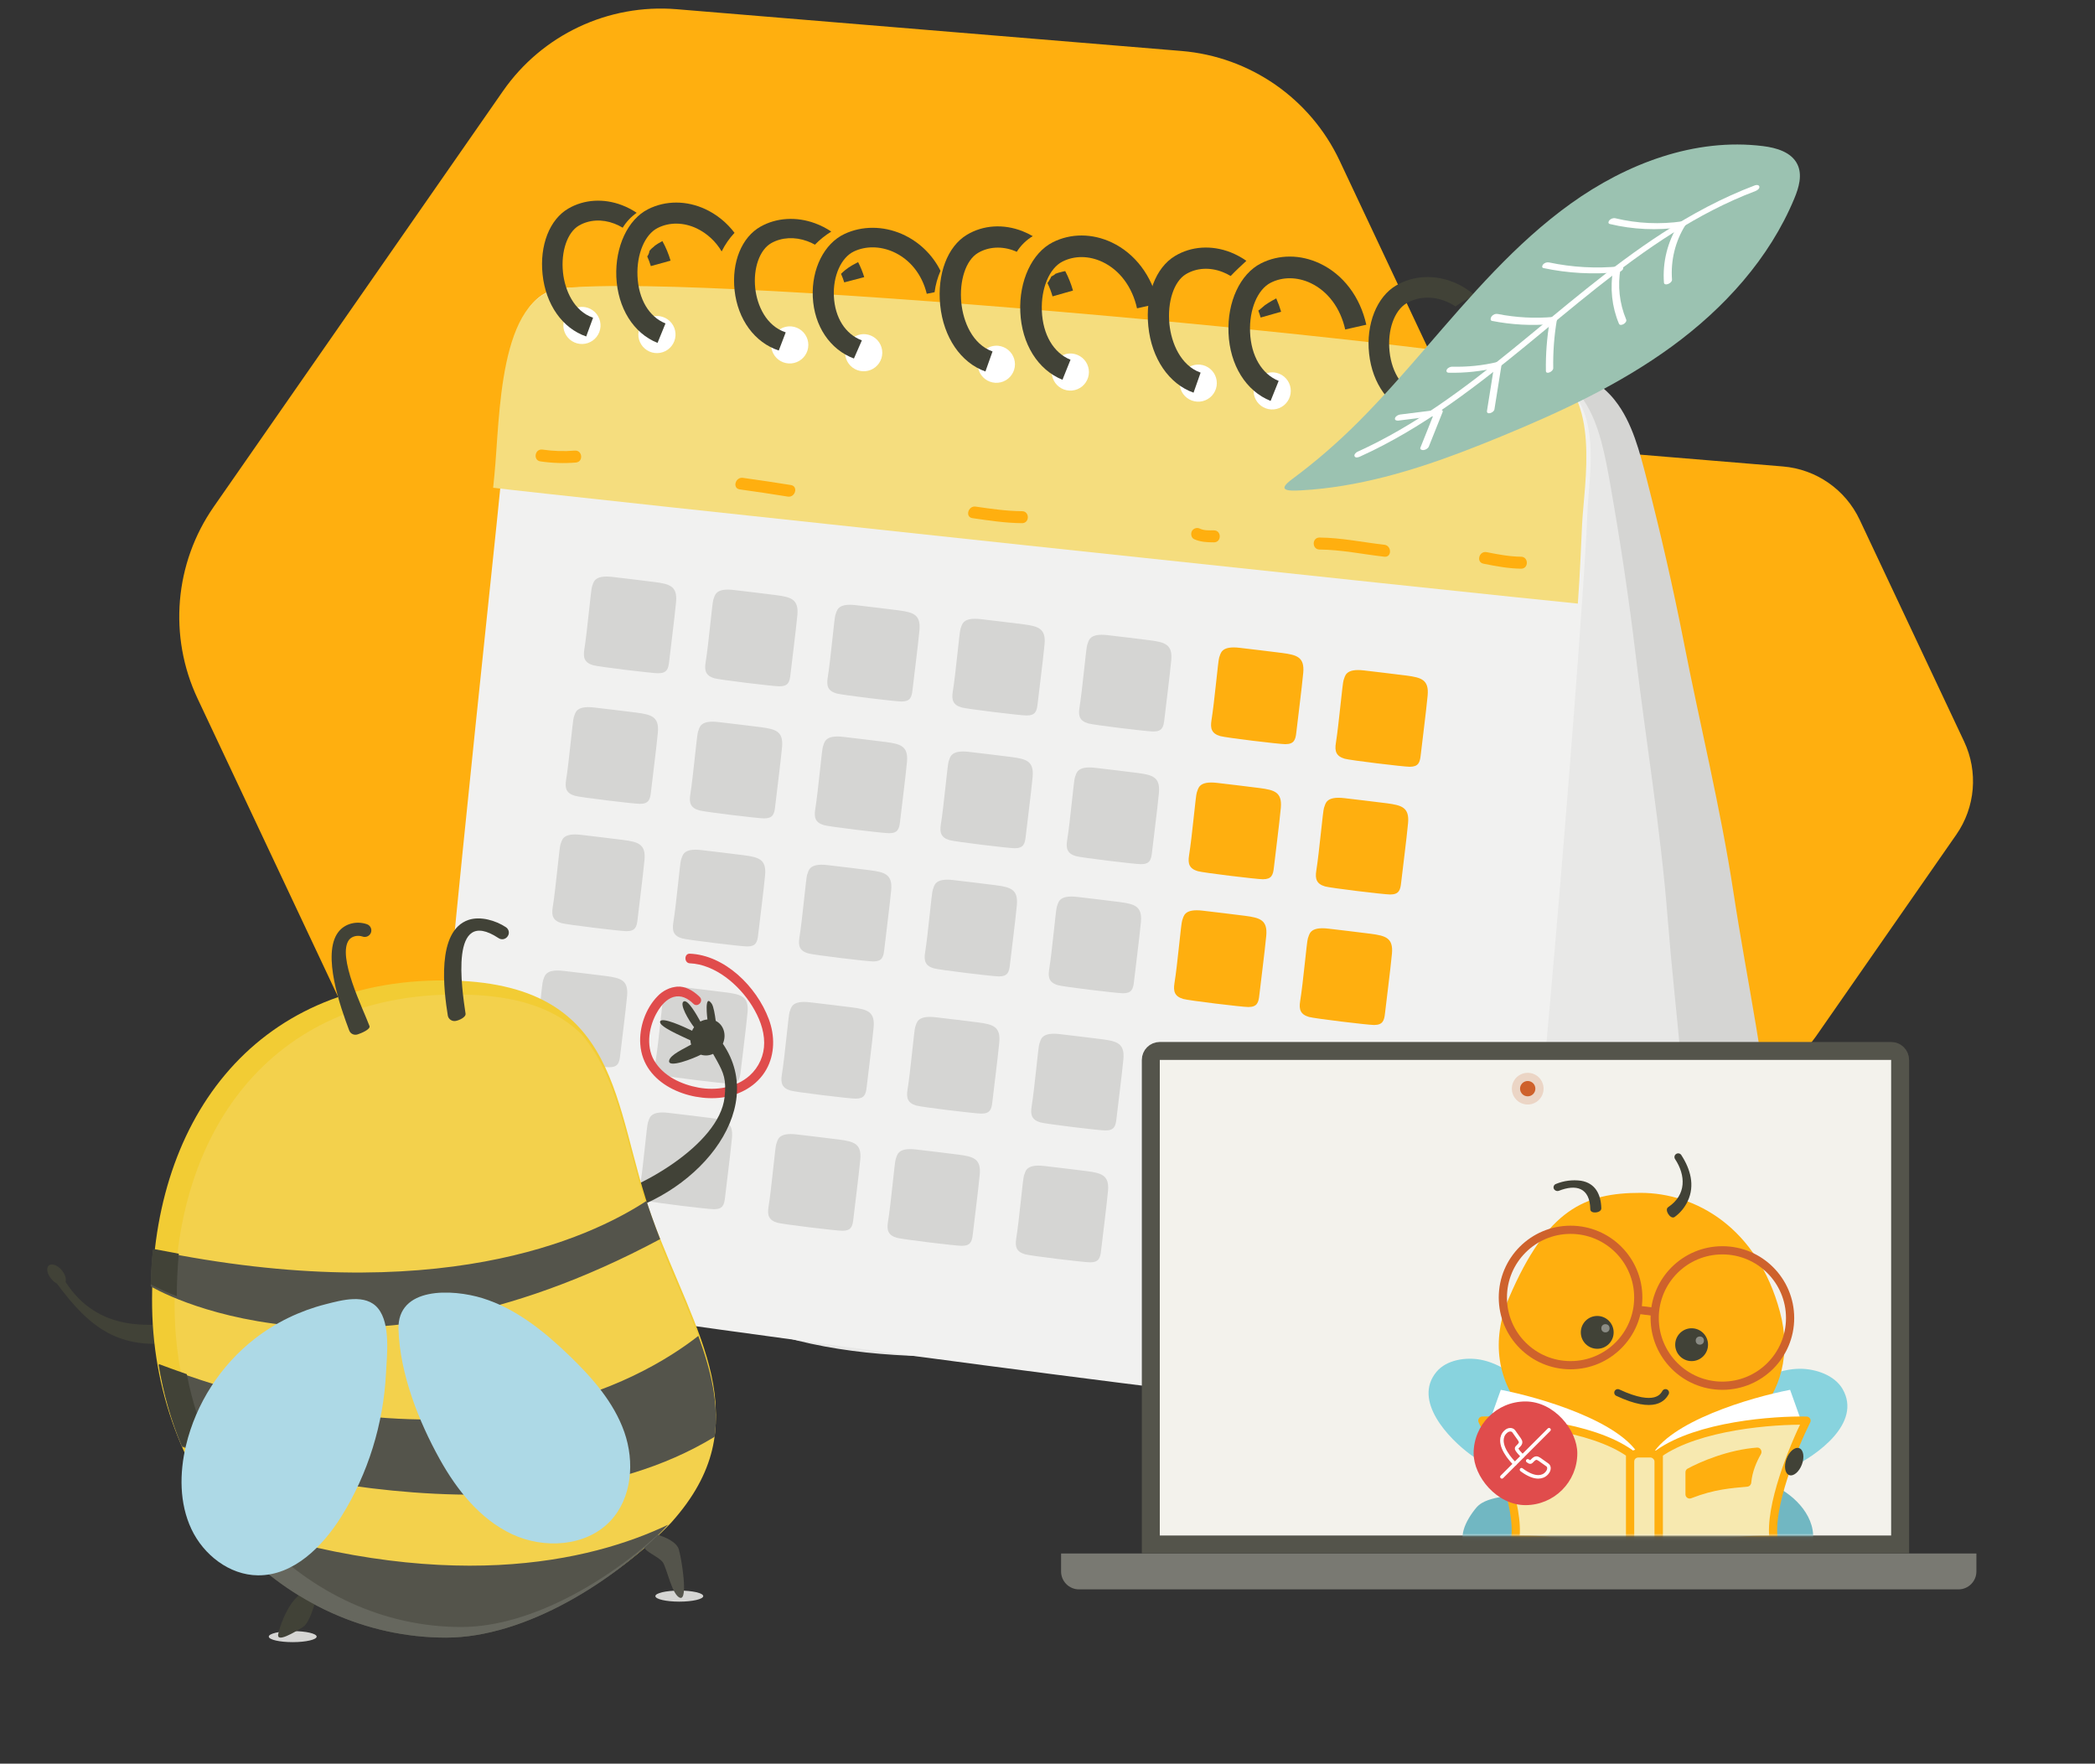 <svg width="569" height="479" viewBox="0 0 569 479" fill="none" xmlns="http://www.w3.org/2000/svg">
<rect x="0" y="0" width="569" height="479" fill="#333333" stroke="none"/>
<g clip-path="url(#clip0_9622_15601)">
<ellipse cx="184.5" cy="433.5" rx="6.5" ry="1.5" fill="#D5D5D3"/>
<ellipse cx="79.5" cy="444.5" rx="6.5" ry="1.5" fill="#D5D5D3"/>
<path fill-rule="evenodd" clip-rule="evenodd" d="M58.047 137.644L136.606 24.732C147.247 9.437 165.229 0.967 183.799 2.503L320.883 13.843C339.501 15.383 355.879 26.747 363.84 43.648L422.287 167.734C430.248 184.635 428.579 204.5 417.909 219.835L339.35 332.747C328.709 348.042 310.727 356.512 292.157 354.976L155.073 343.636C136.455 342.096 120.076 330.732 112.116 313.832L53.668 189.745C45.708 172.844 47.377 152.979 58.047 137.644Z" fill="#FFAF0F"/>
<path fill-rule="evenodd" clip-rule="evenodd" d="M356.627 186.789L394.765 131.974C399.931 124.549 408.661 120.437 417.675 121.183L484.225 126.688C493.264 127.435 501.215 132.952 505.08 141.157L533.454 201.397C537.318 209.602 536.508 219.245 531.328 226.69L493.191 281.505C488.024 288.93 479.295 293.042 470.28 292.296L403.73 286.792C394.692 286.044 386.74 280.527 382.876 272.322L354.501 212.082C350.637 203.878 351.447 194.234 356.627 186.789Z" fill="#FFAF0F"/>
<path d="M438.63 108.761C436.853 106.478 434.638 104.573 432.115 103.157C421.211 97.123 407.87 99.709 396.22 101.433C374.263 104.636 351.106 104.019 328.941 105.519C289.172 108.248 249.317 111.123 209.712 115.726C204.008 116.385 196.85 116.291 191.452 118.497C177.589 124.161 181.278 142.859 181.451 151.841C181.921 176.358 187.712 301.754 192.445 339.464C194.602 356.589 199.435 362.597 225.073 363.196C241.512 363.584 420.767 365.597 447.449 361.903C456.695 360.61 467.482 359.61 474.917 353.386C484.085 345.731 483.429 331.551 482.433 320.754C479.184 286.324 474.77 268.35 470.783 242.209C467.279 219.313 461.722 196.952 457.291 174.241C454.4 159.513 451.022 144.841 447.298 130.333C445.382 122.898 443.363 114.73 438.63 108.761Z" fill="#D5D5D3"/>
<path d="M430.264 108.903C428.687 106.456 426.633 104.352 424.223 102.717C413.868 95.782 400.514 97.67 388.89 98.722C366.984 100.705 344.155 98.631 322.158 98.86C282.696 99.269 243.134 99.83 203.702 102.179C198.024 102.519 190.961 101.98 185.477 103.942C171.398 108.967 173.758 128.566 173.313 137.884C172.869 147.203 172.787 156.543 172.645 165.871C172.069 203.973 171.926 242.079 172.213 280.19C172.317 296.814 172.442 313.452 172.951 330.072C173.193 337.942 171.657 344.296 178.18 349.722C185.559 355.843 196.522 357.623 205.363 360.752C225.056 367.73 245.244 368.791 265.912 368.381C284.008 368.023 302.587 371.398 320.929 371.704C354.234 372.273 388.415 374.515 421.686 371.782C430.907 371.023 441.629 370.622 449.399 364.627C458.978 357.239 459.323 342.507 459.056 331.257C458.193 295.379 455.078 276.483 452.916 249.148C451.026 225.209 447.087 201.706 444.243 177.896C442.401 162.457 440.067 147.048 437.383 131.777C435.968 123.962 434.527 115.376 430.264 108.903Z" fill="#E8E8E7"/>
<path d="M152.69 78.3C193.373 74.852 411.241 97.726 421.462 102.329C435.761 108.769 431.537 129.014 431.171 138.772C430.17 165.409 418.576 310.749 412.867 351.644C410.279 370.208 401.805 383.281 375.127 383.415C358.014 383.501 178.686 359.204 151.085 354.67C119.389 349.467 117.516 339.804 117.292 332.481C116.593 309.926 133.951 153.254 136.492 126.432C137.757 113.074 135.375 79.769 152.69 78.3Z" fill="#F1F1F0"/>
<path d="M295.286 175.138C295.717 174.103 295.683 171.884 300.895 172.513C302.979 172.767 309.727 173.547 312.381 173.905C316.342 174.44 318.512 174.991 318.115 179.31C317.722 183.53 316.467 193.254 316.234 195.456C316.014 197.546 315.599 198.663 313.252 198.676C311.591 198.676 297.046 196.917 295.562 196.482C293.206 195.792 292.835 194.4 293.18 192.223C294.013 187.047 294.984 175.879 295.286 175.138Z" fill="#D5D5D3"/>
<path d="M260.872 170.793C261.304 169.754 261.269 167.534 266.482 168.168C268.566 168.418 275.318 169.203 277.967 169.556C281.928 170.09 284.099 170.646 283.702 174.961C283.313 179.185 282.053 188.905 281.82 191.107C281.605 193.202 281.186 194.318 278.839 194.327C277.178 194.327 262.637 192.568 261.149 192.137C258.793 191.443 258.426 190.051 258.767 187.879C259.617 182.698 260.575 171.534 260.872 170.793Z" fill="#D5D5D3"/>
<path d="M226.894 166.991C227.325 165.957 227.287 163.733 232.503 164.366C234.591 164.621 241.34 165.401 243.989 165.758C247.954 166.293 250.124 166.845 249.723 171.163C249.335 175.383 248.079 185.107 247.846 187.31C247.626 189.4 247.212 190.516 244.865 190.529C243.204 190.529 228.659 188.771 227.174 188.335C224.823 187.646 224.452 186.254 224.797 184.081C225.638 178.9 226.592 167.737 226.894 166.991Z" fill="#D5D5D3"/>
<path d="M193.74 162.871C194.171 161.836 194.132 159.612 199.349 160.246C201.433 160.496 208.181 161.28 210.83 161.638C214.796 162.168 216.966 162.724 216.565 167.039C216.176 171.263 214.921 180.982 214.688 183.189C214.468 185.28 214.053 186.396 211.706 186.405C210.045 186.405 195.5 184.646 194.016 184.215C191.664 183.521 191.293 182.129 191.639 179.956C192.484 174.776 193.438 163.612 193.74 162.871Z" fill="#D5D5D3"/>
<path d="M160.793 159.323C161.224 158.289 161.186 156.065 166.402 156.699C168.486 156.953 175.239 157.733 177.888 158.091C181.853 158.621 184.019 159.177 183.622 163.491C183.234 167.715 181.978 177.439 181.745 179.642C181.525 181.732 181.111 182.849 178.764 182.857C177.102 182.857 162.558 181.103 161.073 180.668C158.722 179.978 158.351 178.586 158.696 176.409C159.533 171.228 160.491 160.065 160.793 159.323Z" fill="#D5D5D3"/>
<path d="M223.507 202.766C223.938 201.727 223.899 199.508 229.116 200.141C231.2 200.391 237.952 201.171 240.602 201.529C244.562 202.063 246.733 202.615 246.336 206.934C245.947 211.158 244.692 220.878 244.459 223.08C244.239 225.17 243.825 226.287 241.477 226.3C239.816 226.3 225.271 224.541 223.787 224.11C221.436 223.416 221.064 222.024 221.41 219.852C222.247 214.684 223.205 203.516 223.507 202.766Z" fill="#D5D5D3"/>
<path d="M189.576 198.741C190.007 197.702 189.968 195.482 195.185 196.116C197.269 196.366 204.022 197.146 206.671 197.504C210.636 198.038 212.802 198.59 212.405 202.909C212.017 207.133 210.761 216.852 210.528 219.055C210.308 221.145 209.894 222.261 207.547 222.274C205.885 222.274 191.341 220.516 189.856 220.085C187.505 219.391 187.134 217.999 187.475 215.822C188.303 210.645 189.274 199.478 189.576 198.741Z" fill="#D5D5D3"/>
<path d="M155.844 194.792C156.275 193.753 156.237 191.533 161.453 192.167C163.541 192.417 170.29 193.201 172.939 193.555C176.904 194.089 179.07 194.645 178.673 198.96C178.285 203.184 177.029 212.903 176.796 215.106C176.576 217.196 176.162 218.313 173.815 218.326C172.154 218.326 157.609 216.567 156.124 216.136C153.773 215.442 153.402 214.05 153.743 211.877C154.584 206.697 155.542 195.529 155.844 194.792Z" fill="#D5D5D3"/>
<path d="M325.041 215.265C325.472 214.231 325.438 212.007 330.65 212.641C332.734 212.895 339.487 213.675 342.136 214.033C346.097 214.563 348.267 215.119 347.87 219.433C347.482 223.657 346.222 233.377 345.993 235.584C345.773 237.674 345.355 238.791 343.012 238.803C341.35 238.803 326.806 237.045 325.321 236.61C322.965 235.92 322.599 234.528 322.94 232.351C323.785 227.175 324.743 216.011 325.041 215.265Z" fill="#FFAF0F"/>
<path d="M331.129 178.576C331.561 177.541 331.526 175.317 336.739 175.951C338.823 176.205 345.575 176.985 348.224 177.343C352.185 177.873 354.356 178.429 353.959 182.744C353.57 186.968 352.31 196.687 352.082 198.894C351.862 200.984 351.443 202.101 349.1 202.114C347.439 202.114 332.894 200.355 331.41 199.92C329.054 199.23 328.687 197.838 329.028 195.661C329.874 190.485 330.832 179.321 331.129 178.576Z" fill="#FFAF0F"/>
<path d="M291.934 211.171C292.366 210.136 292.331 207.916 297.543 208.55C299.627 208.8 306.375 209.58 309.029 209.938C312.99 210.472 315.16 211.024 314.763 215.343C314.375 219.567 313.115 229.286 312.882 231.489C312.666 233.579 312.248 234.696 309.901 234.709C308.239 234.709 293.695 232.95 292.21 232.519C289.854 231.825 289.488 230.433 289.829 228.26C290.679 223.08 291.632 211.912 291.934 211.171Z" fill="#D5D5D3"/>
<path d="M257.636 206.839C258.067 205.805 258.028 203.581 263.245 204.214C265.329 204.468 272.077 205.249 274.726 205.606C278.692 206.136 280.862 206.692 280.461 211.007C280.072 215.231 278.817 224.951 278.584 227.157C278.364 229.248 277.949 230.364 275.602 230.377C273.941 230.377 259.396 228.618 257.912 228.183C255.556 227.494 255.185 226.097 255.53 223.925C256.376 218.744 257.338 207.58 257.636 206.839Z" fill="#D5D5D3"/>
<path d="M219.213 237.592C219.645 236.558 219.61 234.334 224.823 234.967C226.907 235.222 233.659 236.002 236.308 236.36C240.269 236.89 242.44 237.446 242.043 241.76C241.654 245.984 240.394 255.704 240.166 257.911C239.946 260.001 239.531 261.117 237.184 261.126C235.523 261.126 220.978 259.372 219.494 258.937C217.138 258.243 216.771 256.85 217.112 254.678C217.958 249.497 218.916 238.334 219.213 237.592Z" fill="#D5D5D3"/>
<path d="M184.972 233.515C185.404 232.48 185.365 230.256 190.581 230.89C192.665 231.144 199.414 231.924 202.067 232.282C206.028 232.817 208.198 233.368 207.801 237.687C207.409 241.907 206.153 251.631 205.92 253.833C205.7 255.924 205.286 257.04 202.939 257.053C201.278 257.053 186.733 255.294 185.248 254.859C182.893 254.169 182.526 252.777 182.867 250.601C183.717 245.437 184.67 234.256 184.972 233.515Z" fill="#D5D5D3"/>
<path d="M175.972 304.882C176.404 303.847 176.365 301.623 181.582 302.257C183.666 302.511 190.414 303.291 193.067 303.649C197.028 304.184 199.199 304.735 198.802 309.054C198.409 313.274 197.153 322.998 196.92 325.2C196.7 327.291 196.286 328.407 193.939 328.42C192.278 328.42 177.733 326.661 176.249 326.226C173.893 325.536 173.526 324.144 173.867 321.967C174.717 316.804 175.67 305.623 175.972 304.882Z" fill="#D5D5D3"/>
<path d="M152.215 229.369C152.646 228.334 152.612 226.114 157.824 226.744C159.908 226.998 166.661 227.778 169.31 228.136C173.271 228.666 175.441 229.222 175.044 233.537C174.656 237.765 173.396 247.48 173.167 249.687C172.947 251.777 172.529 252.894 170.181 252.907C168.52 252.907 153.98 251.148 152.491 250.717C150.135 250.023 149.768 248.631 150.109 246.454C150.959 241.278 151.913 230.11 152.215 229.369Z" fill="#D5D5D3"/>
<path d="M143.215 300.735C143.647 299.701 143.612 297.481 148.824 298.11C150.908 298.365 157.661 299.145 160.31 299.503C164.271 300.033 166.441 300.589 166.044 304.903C165.656 309.132 164.396 318.847 164.167 321.054C163.947 323.144 163.529 324.26 161.182 324.273C159.52 324.273 144.98 322.515 143.491 322.084C141.135 321.39 140.769 319.998 141.11 317.821C141.96 312.644 142.913 301.477 143.215 300.735Z" fill="#D5D5D3"/>
<path d="M321.084 249.967C321.516 248.933 321.481 246.713 326.693 247.342C328.777 247.596 335.526 248.376 338.179 248.734C342.14 249.269 344.31 249.82 343.914 254.139C343.521 258.359 342.265 268.078 342.032 270.285C341.812 272.376 341.398 273.492 339.051 273.505C337.39 273.505 322.845 271.746 321.36 271.311C319.005 270.621 318.638 269.229 318.979 267.053C319.829 261.872 320.765 250.708 321.084 249.967Z" fill="#FFAF0F"/>
<path d="M287.049 246.234C287.481 245.195 287.442 242.976 292.658 243.609C294.742 243.859 301.491 244.639 304.14 244.997C308.105 245.532 310.275 246.088 309.874 250.402C309.486 254.626 308.23 264.346 307.997 266.548C307.777 268.639 307.363 269.759 305.016 269.768C303.355 269.768 288.81 268.009 287.325 267.578C284.974 266.884 284.603 265.492 284.948 263.32C285.789 258.139 286.747 246.971 287.049 246.234Z" fill="#D5D5D3"/>
<path d="M253.348 241.657C253.779 240.618 253.74 238.398 258.957 239.032C261.041 239.282 267.793 240.062 270.442 240.42C274.408 240.954 276.574 241.51 276.177 245.825C275.788 250.049 274.533 259.768 274.3 261.971C274.08 264.061 273.666 265.182 271.318 265.191C269.657 265.191 255.112 263.432 253.628 263.001C251.277 262.307 250.905 260.915 251.246 258.743C252.088 253.562 253.024 242.394 253.348 241.657Z" fill="#D5D5D3"/>
<path d="M278.101 319.314C278.533 318.275 278.494 316.055 283.71 316.689C285.799 316.939 292.547 317.719 295.196 318.077C299.161 318.611 301.332 319.167 300.93 323.482C300.542 327.706 299.287 337.425 299.054 339.628C298.833 341.718 298.419 342.834 296.072 342.847C294.411 342.847 279.866 341.089 278.382 340.658C276.03 339.964 275.659 338.572 276.004 336.399C276.841 331.21 277.799 320.055 278.101 319.314Z" fill="#D5D5D3"/>
<path d="M243.268 314.831C243.7 313.793 243.665 311.573 248.877 312.206C250.961 312.456 257.71 313.241 260.363 313.599C264.324 314.129 266.494 314.685 266.097 318.999C265.709 323.223 264.449 332.943 264.22 335.15C263.996 337.24 263.582 338.356 261.235 338.365C259.574 338.365 245.029 336.606 243.544 336.175C241.193 335.481 240.822 334.089 241.163 331.917C242.013 326.753 242.966 315.59 243.268 314.831Z" fill="#D5D5D3"/>
<path d="M210.826 310.741C211.257 309.702 211.218 307.482 216.435 308.116C218.515 308.366 225.267 309.146 227.916 309.504C231.882 310.038 234.052 310.594 233.655 314.909C233.262 319.133 232.007 328.852 231.774 331.055C231.554 333.145 231.139 334.266 228.792 334.275C227.131 334.275 212.586 332.516 211.102 332.085C208.75 331.391 208.379 329.999 208.724 327.827C209.57 322.646 210.524 311.478 210.826 310.741Z" fill="#D5D5D3"/>
<path d="M312.541 323.413C312.972 322.379 312.938 320.155 318.15 320.788C320.234 321.042 326.987 321.823 329.636 322.18C333.597 322.71 335.767 323.267 335.37 327.581C334.982 331.805 333.722 341.524 333.493 343.731C333.273 345.822 332.859 346.938 330.507 346.951C328.846 346.951 314.306 345.192 312.817 344.757C310.461 344.063 310.094 342.675 310.435 340.499C311.272 335.318 312.243 324.154 312.541 323.413Z" fill="#FFAF0F"/>
<path d="M359.598 219.408C360.03 218.373 359.991 216.149 365.207 216.783C367.296 217.037 374.044 217.817 376.693 218.171C380.658 218.705 382.829 219.261 382.427 223.576C382.039 227.8 380.783 237.519 380.55 239.722C380.33 241.816 379.916 242.933 377.569 242.941C375.908 242.941 361.363 241.183 359.879 240.752C357.527 240.058 357.156 238.666 357.501 236.493C358.33 231.313 359.287 220.149 359.598 219.408Z" fill="#FFAF0F"/>
<path d="M364.918 184.72C365.349 183.685 365.31 181.461 370.527 182.095C372.615 182.349 379.363 183.129 382.013 183.483C385.978 184.017 388.148 184.573 387.747 188.888C387.358 193.112 386.103 202.831 385.87 205.034C385.65 207.128 385.236 208.245 382.888 208.253C381.227 208.253 366.682 206.495 365.198 206.064C362.847 205.37 362.475 203.978 362.821 201.805C363.649 196.624 364.607 185.461 364.918 184.72Z" fill="#FFAF0F"/>
<path d="M355.222 254.846C355.654 253.812 355.619 251.592 360.831 252.221C362.915 252.476 369.664 253.256 372.317 253.614C376.278 254.148 378.448 254.7 378.051 259.019C377.659 263.238 376.403 272.962 376.17 275.165C375.95 277.255 375.536 278.371 373.189 278.384C371.528 278.384 356.983 276.626 355.498 276.195C353.142 275.501 352.776 274.109 353.117 271.932C353.967 266.751 354.92 255.588 355.222 254.846Z" fill="#FFAF0F"/>
<path d="M346.222 327.016C346.653 325.977 346.619 323.758 351.831 324.391C353.915 324.641 360.667 325.421 363.317 325.779C367.278 326.314 369.448 326.87 369.051 331.184C368.663 335.408 367.403 345.128 367.174 347.33C366.954 349.421 366.54 350.537 364.188 350.55C362.531 350.55 347.986 348.791 346.498 348.36C344.142 347.666 343.775 346.274 344.116 344.102C344.962 338.921 345.915 327.762 346.222 327.016Z" fill="#FFAF0F"/>
<path d="M214.446 274.858C214.877 273.819 214.843 271.6 220.055 272.233C222.139 272.483 228.892 273.263 231.541 273.621C235.502 274.156 237.672 274.712 237.275 279.026C236.887 283.25 235.627 292.97 235.394 295.172C235.178 297.263 234.76 298.379 232.412 298.392C230.751 298.392 216.211 296.633 214.722 296.202C212.366 295.508 212 294.116 212.34 291.944C213.19 286.763 214.144 275.608 214.446 274.858Z" fill="#D5D5D3"/>
<path d="M180.204 270.781C180.636 269.742 180.597 267.522 185.814 268.156C187.902 268.406 194.65 269.191 197.299 269.548C201.265 270.078 203.431 270.634 203.034 274.949C202.645 279.173 201.39 288.892 201.157 291.095C200.937 293.185 200.523 294.306 198.175 294.315C196.514 294.315 181.969 292.556 180.485 292.125C178.133 291.431 177.762 290.039 178.108 287.867C178.949 282.686 179.902 271.518 180.204 270.781Z" fill="#D5D5D3"/>
<path d="M147.486 266.32C147.917 265.285 147.878 263.066 153.095 263.699C155.183 263.949 161.931 264.729 164.581 265.087C168.546 265.622 170.716 266.173 170.319 270.492C169.927 274.716 168.671 284.436 168.438 286.638C168.218 288.729 167.804 289.845 165.457 289.858C163.795 289.858 149.25 288.099 147.766 287.668C145.415 286.974 145.044 285.582 145.385 283.41C146.226 278.229 147.184 267.061 147.486 266.32Z" fill="#D5D5D3"/>
<path d="M316.981 286.996C317.412 285.961 317.373 283.737 322.59 284.371C324.674 284.625 331.426 285.405 334.076 285.759C338.037 286.293 340.207 286.849 339.81 291.164C339.422 295.388 338.162 305.107 337.933 307.31C337.713 309.405 337.299 310.521 334.947 310.534C333.29 310.534 318.745 308.775 317.257 308.34C314.901 307.646 314.534 306.254 314.875 304.081C315.721 298.883 316.679 287.737 316.981 286.996Z" fill="#FFAF0F"/>
<path d="M282.282 283.496C282.714 282.462 282.675 280.242 287.891 280.871C289.975 281.125 296.728 281.906 299.377 282.263C303.342 282.798 305.508 283.349 305.111 287.668C304.723 291.892 303.463 301.612 303.235 303.814C303.015 305.905 302.6 307.021 300.253 307.034C298.592 307.034 284.047 305.275 282.563 304.84C280.211 304.146 279.84 302.758 280.181 300.582C281.022 295.405 281.98 284.229 282.282 283.496Z" fill="#D5D5D3"/>
<path d="M248.576 278.918C249.007 277.884 248.973 275.66 254.185 276.293C256.269 276.548 263.021 277.328 265.671 277.686C269.632 278.22 271.802 278.772 271.405 283.091C271.017 287.315 269.757 297.03 269.528 299.237C269.308 301.327 268.894 302.443 266.547 302.456C264.885 302.456 250.341 300.698 248.856 300.262C246.5 299.573 246.134 298.181 246.475 296.004C247.32 290.823 248.278 279.66 248.576 278.918Z" fill="#D5D5D3"/>
<path d="M350.606 290.862C351.038 289.828 350.999 287.608 356.215 288.237C358.299 288.491 365.047 289.272 367.697 289.629C371.662 290.164 373.832 290.715 373.431 295.034C373.043 299.254 371.787 308.978 371.554 311.18C371.334 313.271 370.92 314.387 368.573 314.4C366.911 314.4 352.366 312.641 350.882 312.206C348.526 311.516 348.155 310.124 348.501 307.948C349.351 302.762 350.304 291.603 350.606 290.862Z" fill="#FFAF0F"/>
<path d="M152.689 78.3C193.679 73.805 410.451 94.924 420.633 100.157C434.872 107.484 430.268 131.066 429.694 142.419C429.496 146.556 429.155 155.479 428.542 163.935C407.266 161.892 146.023 134.022 133.937 132.471C134.067 131.178 134.183 130.048 134.278 129.07C135.832 113.51 135.232 80.214 152.689 78.3Z" fill="#F5DD7E"/>
<path d="M178.565 270.603C179.958 269.109 181.848 268.174 183.881 267.974C186.116 267.788 188.196 269.03 189.809 270.538L190.042 270.771C191.207 271.917 189.464 273.762 188.316 272.616C186.815 271.133 184.985 270.18 182.919 270.78C181.05 271.323 179.601 273.03 178.604 274.693C176.313 278.452 175.325 283.969 177.629 287.964C180.14 292.326 185.162 294.555 189.71 295.391C194.417 296.253 199.867 295.468 203.612 292.111C204.859 290.991 205.854 289.621 206.533 288.09C207.212 286.559 207.559 284.902 207.551 283.227C207.551 279.646 206.123 276.21 204.311 273.267C200.7 267.396 194.193 261.922 187.354 261.629C185.775 261.564 185.766 258.952 187.354 259.017C196.769 259.401 205.45 267.84 208.803 276.788C210.464 281.223 210.485 286.27 208.151 290.438C205.605 294.977 200.855 297.455 196.048 298.089C187.173 299.257 174.673 294.563 173.905 283.641C173.551 278.973 175.398 273.848 178.565 270.603Z" fill="#E04C4C"/>
<path d="M404.669 107.653C405.662 107.758 406.601 108.155 407.368 108.793C408.135 109.431 408.695 110.282 408.978 111.239C409.261 112.195 409.253 113.214 408.957 114.166C408.66 115.118 408.087 115.961 407.311 116.588C406.535 117.215 405.59 117.599 404.596 117.689C403.602 117.78 402.603 117.575 401.726 117.098C400.849 116.622 400.133 115.897 399.668 115.014C399.204 114.132 399.011 113.131 399.116 112.14C399.268 110.814 399.935 109.601 400.974 108.762C402.012 107.922 403.339 107.524 404.669 107.653Z" fill="white"/>
<path d="M384.58 105.536C385.572 105.644 386.509 106.043 387.274 106.682C388.039 107.322 388.598 108.174 388.878 109.13C389.159 110.086 389.15 111.104 388.852 112.056C388.554 113.007 387.981 113.848 387.205 114.474C386.428 115.1 385.484 115.482 384.49 115.572C383.496 115.662 382.498 115.456 381.622 114.98C380.746 114.503 380.03 113.778 379.566 112.896C379.102 112.014 378.91 111.014 379.014 110.023C379.165 108.695 379.834 107.479 380.875 106.639C381.917 105.799 383.248 105.403 384.58 105.536Z" fill="white"/>
<path d="M346.058 101.153C347.051 101.258 347.99 101.655 348.757 102.293C349.524 102.932 350.084 103.783 350.367 104.739C350.65 105.696 350.642 106.714 350.345 107.666C350.049 108.618 349.476 109.461 348.7 110.089C347.924 110.716 346.979 111.099 345.985 111.19C344.991 111.28 343.992 111.075 343.115 110.599C342.238 110.123 341.522 109.397 341.057 108.515C340.593 107.632 340.4 106.632 340.505 105.64C340.656 104.314 341.323 103.1 342.362 102.261C343.401 101.421 344.728 101.023 346.058 101.153Z" fill="white"/>
<path d="M325.969 99.037C326.962 99.142 327.902 99.538 328.669 100.176C329.437 100.814 329.998 101.665 330.281 102.621C330.565 103.577 330.558 104.596 330.261 105.549C329.965 106.501 329.393 107.345 328.617 107.972C327.841 108.6 326.896 108.983 325.901 109.074C324.907 109.165 323.908 108.96 323.031 108.484C322.153 108.008 321.437 107.282 320.972 106.4C320.508 105.517 320.315 104.516 320.42 103.524C320.572 102.199 321.239 100.987 322.276 100.148C323.314 99.309 324.64 98.91 325.969 99.037Z" fill="white"/>
<path d="M291.235 96.033C292.228 96.138 293.167 96.535 293.934 97.173C294.701 97.811 295.261 98.662 295.544 99.619C295.827 100.575 295.819 101.594 295.522 102.546C295.226 103.498 294.653 104.341 293.877 104.968C293.101 105.595 292.156 105.979 291.162 106.069C290.168 106.16 289.169 105.955 288.292 105.478C287.415 105.002 286.699 104.277 286.234 103.394C285.77 102.512 285.577 101.511 285.682 100.52C285.834 99.194 286.501 97.981 287.54 97.142C288.578 96.302 289.905 95.904 291.235 96.033Z" fill="white"/>
<path d="M271.146 93.916C272.138 94.021 273.077 94.418 273.844 95.056C274.611 95.695 275.172 96.546 275.454 97.502C275.737 98.459 275.73 99.477 275.433 100.43C275.137 101.382 274.564 102.225 273.788 102.852C273.012 103.479 272.067 103.862 271.073 103.953C270.079 104.044 269.08 103.838 268.203 103.362C267.325 102.886 266.609 102.161 266.145 101.278C265.68 100.395 265.488 99.395 265.592 98.403C265.745 97.077 266.412 95.864 267.45 95.025C268.489 94.186 269.816 93.788 271.146 93.916Z" fill="white"/>
<path d="M235.113 90.778C236.106 90.884 237.045 91.281 237.812 91.919C238.579 92.557 239.14 93.408 239.422 94.365C239.705 95.321 239.698 96.34 239.401 97.292C239.104 98.244 238.532 99.087 237.756 99.714C236.98 100.341 236.035 100.725 235.041 100.815C234.046 100.906 233.048 100.7 232.171 100.224C231.293 99.748 230.577 99.023 230.113 98.14C229.648 97.258 229.456 96.257 229.56 95.265C229.712 93.939 230.378 92.725 231.417 91.886C232.456 91.047 233.784 90.649 235.113 90.778Z" fill="white"/>
<path d="M215.024 88.662C216.017 88.766 216.957 89.163 217.725 89.801C218.492 90.439 219.053 91.289 219.336 92.246C219.62 93.202 219.613 94.221 219.317 95.174C219.021 96.126 218.448 96.969 217.672 97.597C216.896 98.225 215.951 98.608 214.957 98.699C213.963 98.79 212.964 98.585 212.086 98.109C211.209 97.633 210.493 96.907 210.028 96.024C209.563 95.142 209.371 94.141 209.476 93.149C209.628 91.824 210.294 90.612 211.332 89.773C212.37 88.934 213.695 88.535 215.024 88.662Z" fill="white"/>
<path d="M179.277 85.891C180.261 86.059 181.172 86.515 181.897 87.201C182.621 87.887 183.126 88.772 183.347 89.744C183.568 90.717 183.496 91.733 183.139 92.664C182.782 93.595 182.157 94.4 181.342 94.976C180.528 95.553 179.56 95.875 178.563 95.902C177.565 95.93 176.581 95.661 175.736 95.13C174.891 94.599 174.223 93.83 173.816 92.919C173.408 92.009 173.28 90.999 173.448 90.016C173.684 88.702 174.427 87.533 175.517 86.762C176.608 85.99 177.958 85.677 179.277 85.891Z" fill="white"/>
<path d="M158.907 83.416C159.891 83.585 160.803 84.041 161.527 84.727C162.252 85.413 162.756 86.299 162.977 87.271C163.198 88.244 163.125 89.26 162.768 90.191C162.411 91.123 161.785 91.927 160.97 92.503C160.155 93.079 159.187 93.401 158.189 93.428C157.191 93.455 156.208 93.185 155.363 92.654C154.518 92.122 153.851 91.352 153.444 90.441C153.037 89.531 152.91 88.52 153.078 87.537C153.313 86.223 154.056 85.054 155.147 84.283C156.238 83.512 157.588 83.201 158.907 83.416Z" fill="white"/>
<path d="M379.238 77.503C383.842 74.83 389.503 74.516 394.771 76.641C396.898 77.504 398.864 78.72 400.587 80.235C398.726 81.042 396.955 82.045 395.306 83.227C394.476 82.668 393.589 82.198 392.661 81.826C389.019 80.36 385.149 80.533 382.047 82.347C378.699 84.287 376.787 89.675 377.4 95.455C378.038 101.489 381.102 105.941 385.598 107.394L383.872 112.721C377.322 110.596 372.714 104.204 371.847 96.045C370.975 88.015 373.952 80.567 379.238 77.503Z" fill="#414237"/>
<path d="M345.096 108.89L347.283 103.45C342.692 101.601 339.78 96.653 339.517 90.209C339.249 84.11 341.553 78.593 345.126 76.787C348.383 75.132 352.34 75.171 355.973 76.886C360.654 79.097 364.072 83.688 365.357 89.489L371.087 88.196C369.409 80.615 364.814 74.554 358.484 71.567C353.194 69.068 347.356 69.059 342.468 71.537C336.833 74.395 333.295 81.99 333.662 90.442C334.015 99.14 338.403 106.217 345.096 108.89Z" fill="#414237"/>
<path d="M342.464 83.804C342.654 83.623 343.801 82.718 343.353 83.028C343.702 82.779 344.056 82.533 344.423 82.304C345.143 81.852 345.881 81.442 346.627 81.037C347.146 82.217 347.587 83.429 347.948 84.666L342.39 86.244C342.205 85.597 341.993 84.951 341.76 84.36C342.012 84.198 342.248 84.012 342.464 83.804Z" fill="#414237"/>
<path d="M319.129 69.525C323.56 66.857 329.053 66.508 334.23 68.525C335.743 69.126 337.18 69.903 338.511 70.84C337.057 72.189 335.611 73.525 334.252 74.96C333.564 74.546 332.842 74.19 332.095 73.896C328.617 72.525 324.971 72.732 322.093 74.465C318.844 76.417 317.006 81.999 317.614 88.033C318.128 93.132 320.635 99.27 326.084 101.205L324.169 106.649C317.476 104.278 312.769 97.369 311.884 88.624C311.034 80.176 313.861 72.685 319.129 69.525Z" fill="#414237"/>
<path d="M288.564 103.14L290.751 97.7C286.161 95.873 283.227 90.907 282.968 84.463C282.7 78.365 285.004 72.826 288.577 71.037C291.834 69.386 295.791 69.421 299.428 71.141C304.105 73.347 307.523 77.942 308.813 83.739L314.538 82.472C312.86 74.891 308.265 68.83 301.935 65.839C296.645 63.344 290.807 63.331 285.919 65.809C280.284 68.667 276.746 76.266 277.113 84.718C277.484 93.394 281.876 100.45 288.564 103.14Z" fill="#414237"/>
<path d="M285.052 75.999C285.104 75.895 285.747 74.917 285.354 75.318C285.453 75.206 285.557 75.094 285.66 74.986C285.496 75.223 287.222 74.124 286.372 74.456C287.104 74.174 287.855 73.946 288.62 73.775L289.315 73.628C290.195 75.314 290.901 77.085 291.425 78.912L285.867 80.494C285.514 79.248 285.052 78.035 284.487 76.869C284.718 76.609 284.908 76.316 285.052 75.999Z" fill="#414237"/>
<path d="M262.598 63.775C267.029 61.107 272.522 60.758 277.7 62.779C278.665 63.16 279.6 63.614 280.496 64.137C278.732 65.194 277.245 66.653 276.155 68.395C275.965 68.309 275.775 68.223 275.581 68.145C272.104 66.775 268.458 66.994 265.58 68.719C262.331 70.671 260.493 76.248 261.101 82.287C261.614 87.386 264.121 93.519 269.571 95.455L267.638 100.894C260.946 98.519 256.238 91.614 255.354 82.865C254.504 74.43 257.339 66.938 262.598 63.775Z" fill="#414237"/>
<path d="M229.357 63.546C234.129 61.301 239.829 61.309 244.994 63.572C249.538 65.579 253.236 69.112 255.444 73.559C254.632 75.406 254.089 77.359 253.83 79.36L251.708 79.791C250.435 74.537 247.112 70.374 242.547 68.374C238.992 66.818 235.13 66.783 231.95 68.279C228.468 69.917 226.22 74.921 226.479 80.447C226.756 86.287 229.599 90.769 234.082 92.442L231.925 97.373C225.409 94.937 221.125 88.545 220.754 80.675C220.396 73.029 223.852 66.132 229.357 63.546Z" fill="#414237"/>
<path d="M228.551 74.249C228.896 73.925 229.241 73.602 229.612 73.305C229.556 73.352 230.816 72.443 230.229 72.826C230.635 72.563 231.04 72.296 231.459 72.05C231.985 71.745 232.52 71.46 233.06 71.189C233.735 72.496 234.291 73.863 234.721 75.27L229.293 76.693C229.054 75.908 228.766 75.139 228.43 74.391C228.473 74.346 228.513 74.298 228.551 74.249Z" fill="#414237"/>
<path d="M206.589 61.533C210.903 59.115 216.292 58.788 221.336 60.632C222.902 61.206 224.392 61.966 225.776 62.895C224.155 63.892 222.665 65.086 221.341 66.451C220.674 66.081 219.981 65.762 219.265 65.499C215.87 64.257 212.31 64.442 209.501 66.016C206.33 67.787 204.531 72.847 205.126 78.317C205.631 82.942 208.064 88.502 213.397 90.269L211.512 95.2C204.975 93.045 200.38 86.787 199.513 78.856C198.684 71.197 201.458 64.408 206.589 61.533Z" fill="#414237"/>
<path d="M176.015 56.818C180.791 54.409 186.491 54.418 191.656 56.844C194.746 58.314 197.435 60.507 199.495 63.236C198.087 64.738 196.909 66.441 196.001 68.288C194.408 65.571 192.043 63.389 189.205 62.021C185.654 60.353 181.792 60.297 178.612 61.922C175.13 63.676 172.882 69.046 173.141 74.973C173.417 81.24 176.261 86.05 180.744 87.843L178.586 93.132C172.054 90.52 167.765 83.649 167.394 75.223C167.057 66.995 170.513 59.594 176.015 56.818Z" fill="#414237"/>
<path d="M154.346 56.65C158.622 54.154 163.934 53.814 168.917 55.719C170.327 56.257 171.67 56.954 172.921 57.797C171.394 58.875 170.102 60.252 169.124 61.844C168.408 61.409 167.654 61.04 166.872 60.74C163.515 59.447 159.999 59.654 157.22 61.275C154.087 63.102 152.31 68.322 152.905 73.969C153.401 78.74 155.809 84.481 161.077 86.291L159.213 91.382C152.741 89.162 148.211 82.697 147.361 74.512C146.532 66.615 149.276 59.603 154.346 56.65Z" fill="#414237"/>
<path d="M176.373 68.288C176.373 68.253 176.373 68.219 176.373 68.18C176.565 67.919 176.781 67.678 177.02 67.46C177.15 67.34 178.405 66.331 177.668 66.844C178.004 66.611 178.345 66.374 178.699 66.163C179.053 65.952 179.501 65.697 179.907 65.482C180.843 67.163 181.587 68.945 182.125 70.792L176.766 72.27C176.499 71.377 176.173 70.501 175.791 69.65C176.09 69.248 176.289 68.781 176.373 68.288Z" fill="#414237"/>
<path d="M403.771 149.962C406.865 150.578 409.946 151.164 413.113 151.203C415.214 151.229 415.214 154.483 413.113 154.457C409.661 154.414 406.278 153.772 402.904 153.099C400.846 152.686 401.722 149.552 403.771 149.962Z" fill="#FFAF0F"/>
<path d="M358.381 145.996C364.305 146.044 370.108 147.289 375.972 147.949C378.034 148.186 378.056 151.444 375.972 151.203C370.108 150.531 364.301 149.298 358.381 149.251C356.28 149.233 356.28 145.979 358.381 145.996Z" fill="#FFAF0F"/>
<path d="M323.742 144.199C323.965 143.833 324.322 143.567 324.737 143.458C325.152 143.349 325.593 143.404 325.968 143.613C327.095 144.13 328.505 144.044 329.709 144.044C331.811 144.044 331.811 147.298 329.709 147.298C327.858 147.298 326.033 147.208 324.324 146.436C323.518 146.057 323.328 144.906 323.742 144.199Z" fill="#FFAF0F"/>
<path d="M264.985 137.591C269.174 138.195 273.342 138.807 277.584 138.837C279.681 138.837 279.685 142.104 277.584 142.091C273.053 142.061 268.592 141.372 264.117 140.729C262.046 140.432 262.948 137.298 264.985 137.591Z" fill="#FFAF0F"/>
<path d="M201.778 129.781C206.127 130.402 210.477 131.018 214.813 131.734C216.88 132.074 215.999 135.212 213.95 134.871C209.635 134.156 205.264 133.54 200.92 132.919C198.84 132.621 199.724 129.492 201.778 129.781Z" fill="#FFAF0F"/>
<path d="M147.314 122.105C150.217 122.534 153.16 122.628 156.085 122.385C158.174 122.183 158.536 125.402 156.444 125.622C153.226 125.889 149.989 125.786 146.796 125.316C144.725 125.045 145.221 121.829 147.314 122.105Z" fill="#FFAF0F"/>
<path fill-rule="evenodd" clip-rule="evenodd" d="M194.693 288.044C196.58 291.47 197.324 293.257 196.791 298.041C195.348 310.987 173.017 323.512 161.897 325.652C160.921 325.87 160.247 326.798 160.449 327.777C160.612 328.732 163.333 330.562 164.327 330.408C188.664 325.716 208.906 301.861 196.326 283.475C197.341 281.165 196.635 278.499 194.551 277.347L194.389 277.257C194.192 275.687 193.824 273.372 193.297 272.592C191.18 269.579 192.141 276.882 192.141 276.882C191.467 276.942 190.827 277.131 190.225 277.448C189.32 275.811 186.817 271.284 185.668 272.003C184.458 272.742 187.072 277.166 188.513 278.993C188.398 279.201 188.264 279.342 188.149 279.55C188.08 279.673 188.052 279.822 187.984 279.945C185.708 278.85 179.8 276.126 179.295 277.418C178.769 278.75 185.1 281.386 187.497 282.547C187.54 282.952 187.584 283.353 187.714 283.696C186.09 284.695 181.913 286.449 181.725 288.132C181.497 290.173 188.322 287.5 190.345 286.451C191.441 286.788 192.597 286.723 193.672 286.233C194.018 286.859 194.364 287.483 194.693 288.044Z" fill="#414237"/>
<path fill-rule="evenodd" clip-rule="evenodd" d="M17.807 348.16C24.768 358.961 35.461 361.049 47.789 359.236C48.412 359.157 49.501 361.364 49.578 361.995C49.656 362.625 48.645 364.399 48.022 364.518C32.312 366.803 24.301 360.577 15.473 348.634C14.968 348.357 14.424 347.962 13.957 347.373C12.79 346.032 12.48 344.337 13.258 343.706C14.034 343.036 15.63 343.588 16.757 344.967C17.69 346.071 18.078 347.332 17.807 348.16Z" fill="#414237"/>
<path fill-rule="evenodd" clip-rule="evenodd" d="M120.854 266.277C68.407 266.011 40.54 305.247 41.315 355.06C41.701 379.851 51.106 402.267 65.814 418.359C80.445 434.414 100.456 444.223 122.169 444.223C143.883 444.223 168.501 427.824 182.511 412.114C206.315 385.368 189.013 362.913 177.286 331.188C166.061 300.764 169.622 266.546 120.854 266.277Z" fill="#F2CC34"/>
<path fill-rule="evenodd" clip-rule="evenodd" d="M124.467 270.107C136.78 270.185 149.209 272.297 157.976 280.943C168.924 293.817 170.328 313.724 177.186 332.208C188.992 364.026 206.409 386.547 182.446 413.37C182.368 413.485 182.251 413.601 182.172 413.677C168.419 428.049 145.742 442.614 125.831 442.614C104.673 442.614 85.387 432.968 71.32 417.635C55.93 400.88 47.786 378.63 47.435 356.11C46.694 308.381 72.957 269.8 124.467 270.107Z" fill="#F3D14C"/>
<path fill-rule="evenodd" clip-rule="evenodd" d="M175.582 326.171C159.975 336.382 118.657 355.413 41.555 339.52C41.207 342.739 41.013 346.037 40.935 349.375C41.129 349.494 94.685 381.835 179.299 336.54C178.486 334.475 177.712 332.37 176.937 330.184C176.472 328.833 176.008 327.522 175.582 326.171Z" fill="#54544B"/>
<path fill-rule="evenodd" clip-rule="evenodd" d="M189.664 362.828C174.235 374.932 126.833 402.556 43.096 370.744C44.37 378.503 46.491 385.958 49.384 392.911C49.46 392.95 138.789 423.956 194.099 390.223C195.295 381.27 193.135 372.319 189.664 362.828Z" fill="#54544B"/>
<path fill-rule="evenodd" clip-rule="evenodd" d="M181.461 414.107C160.59 424.053 120.529 433.888 58.23 412.425C60.105 414.93 62.138 417.285 64.249 419.528C79.022 435.196 99.228 444.77 121.154 444.77C142.768 444.77 167.234 429.251 181.461 414.107Z" fill="#54544B"/>
<path fill-rule="evenodd" clip-rule="evenodd" d="M178.381 416.779C178.381 416.779 183.59 418.115 184.374 420.827C185.16 423.539 186.908 434.576 184.732 433.964C182.556 433.354 181.129 425.983 180.059 424.38C179.023 422.813 175.207 421.516 174.992 420.14C174.778 418.804 176.563 416.397 178.381 416.779Z" fill="#54544B"/>
<path fill-rule="evenodd" clip-rule="evenodd" d="M86.335 432.073C86.335 432.073 84.674 440.432 82.234 441.941C79.76 443.452 75.129 446.213 75.552 443.856C76.012 441.463 79.724 430.048 86.335 432.073Z" fill="#414237"/>
<path fill-rule="evenodd" clip-rule="evenodd" d="M48.566 340.504C46.27 340.078 43.933 339.652 41.557 339.186C41.208 342.326 41.013 345.541 40.935 348.794C40.974 348.833 43.388 350.227 48.021 352.047C48.021 348.136 48.216 344.262 48.566 340.504Z" fill="#414237"/>
<path fill-rule="evenodd" clip-rule="evenodd" d="M190.73 365.635C190.652 365.405 190.576 365.175 190.498 364.985C190.576 365.175 190.652 365.405 190.73 365.635ZM191.501 368.049C191.463 367.819 191.385 367.629 191.308 367.399C191.385 367.629 191.463 367.819 191.501 368.049ZM191.887 369.314C191.81 369.084 191.772 368.855 191.694 368.625C191.772 368.855 191.81 369.084 191.887 369.314ZM192.233 370.54C192.195 370.348 192.119 370.118 192.041 369.887C192.119 370.118 192.195 370.348 192.233 370.54ZM192.581 371.804C192.543 371.575 192.466 371.344 192.388 371.114C192.466 371.344 192.543 371.575 192.581 371.804ZM192.889 373.031C192.851 372.8 192.773 372.57 192.735 372.34C192.773 372.57 192.851 372.8 192.889 373.031ZM193.16 374.218C193.121 373.988 193.082 373.758 193.004 373.528C193.082 373.758 193.121 373.988 193.16 374.218ZM193.429 375.406C193.391 375.176 193.313 374.946 193.275 374.716C193.313 374.946 193.391 375.176 193.429 375.406ZM193.66 376.632L193.545 375.942L193.66 376.632ZM193.853 377.857C193.815 377.628 193.776 377.36 193.738 377.13C193.776 377.36 193.815 377.628 193.853 377.857ZM194.047 379.045C194.009 378.816 193.969 378.586 193.931 378.317C193.969 378.586 194.009 378.816 194.047 379.045ZM194.162 380.271C194.162 380.042 194.124 379.773 194.085 379.543C194.124 379.773 194.162 380.042 194.162 380.271ZM194.278 381.497C194.278 381.228 194.24 380.961 194.2 380.693C194.24 380.961 194.278 381.228 194.278 381.497ZM194.356 382.684C194.356 382.416 194.316 382.149 194.316 381.881C194.316 382.149 194.356 382.416 194.356 382.684ZM194.394 383.834V383.068V383.834ZM194.432 385.022V384.295V385.022ZM194.394 386.248C194.394 385.98 194.394 385.751 194.432 385.482C194.394 385.751 194.394 385.98 194.394 386.248ZM194.316 387.474C194.356 387.206 194.356 386.937 194.394 386.67C194.356 386.937 194.356 387.206 194.316 387.474ZM194.24 388.662C194.278 388.393 194.278 388.086 194.316 387.781C194.278 388.086 194.278 388.393 194.24 388.662ZM194.085 389.888C194.124 389.581 194.162 389.274 194.2 389.007C194.162 389.274 194.124 389.581 194.085 389.888ZM50.733 373.221C48.225 372.34 45.68 371.421 43.096 370.463C44.368 378.202 46.489 385.636 49.382 392.569C49.382 392.607 52.506 393.68 57.868 395.174C54.589 388.201 52.198 380.808 50.733 373.221Z" fill="#414237"/>
<path fill-rule="evenodd" clip-rule="evenodd" d="M181.461 414.107L181.422 414.144C167.586 427.942 145.073 441.891 125.297 441.891C104.075 441.891 84.729 432.504 70.619 417.585C70.111 417.06 69.604 416.5 69.095 415.939C65.538 414.855 61.903 413.695 58.23 412.425C60.105 414.93 62.138 417.285 64.249 419.528C79.022 435.196 99.228 444.77 121.154 444.77C142.768 444.77 167.234 429.251 181.461 414.107Z" fill="#66675E"/>
<path fill-rule="evenodd" clip-rule="evenodd" d="M119.409 396.27C124.066 404.646 130.347 412.572 139.03 416.665C147.712 420.757 159.149 420.088 165.743 413.124C171.66 406.875 172.412 397.02 169.554 388.911C166.695 380.803 160.806 374.137 154.61 368.164C147.767 361.567 140.123 355.39 131.033 352.581C122.886 350.064 107.841 349.361 108.228 361.096C108.623 373.078 113.656 385.922 119.409 396.27Z" fill="#ADD9E6"/>
<path fill-rule="evenodd" clip-rule="evenodd" d="M69.181 363.6C59.924 370.799 53.224 381.202 50.51 392.592C48.718 400.112 48.693 408.298 51.984 415.295C55.275 422.292 62.32 427.799 70.069 427.857C79.728 427.929 87.579 420.081 92.692 411.907C99.977 400.256 104.132 386.715 104.835 373.013C105.091 368.021 106.113 359.597 102.698 355.38C99.348 351.242 92.804 353.116 88.432 354.228C81.465 356 74.854 359.189 69.181 363.6Z" fill="#ADD9E6"/>
<path fill-rule="evenodd" clip-rule="evenodd" d="M137.391 251.816C134.65 249.997 130.509 248.779 127.287 249.833C118.39 252.786 120.572 269.219 121.623 275.824C121.781 276.763 122.707 277.448 123.712 277.296C124.667 277.143 126.599 276.279 126.443 275.294C125.442 268.595 122.004 245.968 135.385 254.776C136.22 255.363 137.322 255.123 137.874 254.303C138.473 253.485 138.227 252.358 137.391 251.816Z" fill="#414237"/>
<path fill-rule="evenodd" clip-rule="evenodd" d="M99.608 250.997C96.883 250.063 93.673 250.79 91.879 253.15C87.297 259.143 92.58 273.866 94.842 279.863C95.189 280.806 96.218 281.262 97.181 280.924C98.094 280.628 100.699 279.554 100.35 278.657C98.656 274.078 91.459 259.706 94.799 255.256C95.644 254.214 97.174 253.941 98.444 254.358C99.381 254.716 100.446 254.196 100.763 253.274C101.081 252.353 100.594 251.311 99.608 250.997Z" fill="#414237"/>
<path fill-rule="evenodd" clip-rule="evenodd" d="M387.246 94.47C399.406 80.413 411.573 66.083 426.65 55.275C441.727 44.467 460.283 37.365 478.853 39.683C482.467 40.135 486.538 41.304 488.163 44.618C489.586 47.523 488.563 50.957 487.342 53.899C480.557 70.242 468.264 83.725 454.084 94.085C439.904 104.446 423.832 111.898 407.585 118.586C393.779 124.269 379.617 129.482 364.792 131.915C361.037 132.531 357.249 132.965 353.443 133.177C349.509 133.397 346.741 133.241 350.984 130.1C357.438 125.322 363.456 120.077 369.128 114.38C375.459 108.022 381.374 101.259 387.246 94.47Z" fill="#9BC2B1"/>
<path fill-rule="evenodd" clip-rule="evenodd" d="M369.357 124.015C368.966 124.192 368.191 124.458 367.915 123.948C367.659 123.474 368.275 122.883 368.653 122.712C384.225 115.671 397.923 105.35 411.103 94.634C424.32 83.889 437.18 72.603 451.509 63.314C459.443 58.169 467.793 53.684 476.655 50.333C477.061 50.18 477.778 50.173 477.85 50.727C477.923 51.29 477.18 51.739 476.754 51.9C460.947 57.878 447.002 67.61 433.85 78.027C420.549 88.562 407.875 99.904 393.972 109.671C386.193 115.136 378.035 120.091 369.357 124.015Z" fill="white"/>
<path fill-rule="evenodd" clip-rule="evenodd" d="M386.681 122.233C386.264 122.292 385.567 122.114 385.782 121.576C386.916 118.737 388.05 115.898 389.184 113.059C386.049 113.451 382.914 113.843 379.779 114.234C379.318 114.291 378.725 114.114 378.88 113.577C379.031 113.05 379.739 112.648 380.286 112.58C383.829 112.138 387.372 111.695 390.914 111.253C391.327 111.201 392.032 111.365 391.814 111.91L388.087 121.237C387.873 121.772 387.277 122.15 386.681 122.233Z" fill="white"/>
<path fill-rule="evenodd" clip-rule="evenodd" d="M406.788 99.785C402.418 100.841 397.945 101.342 393.438 101.228C392.914 101.215 392.716 100.783 392.955 100.364C393.228 99.888 393.898 99.576 394.45 99.59C398.565 99.693 402.697 99.281 406.692 98.315C407.096 98.218 407.773 98.134 407.85 98.684C407.918 99.175 407.207 99.684 406.788 99.785Z" fill="white"/>
<path fill-rule="evenodd" clip-rule="evenodd" d="M403.869 111.551C404.521 107.466 405.174 103.38 405.826 99.295C405.974 98.372 408.045 97.658 407.84 98.937C407.188 103.022 406.535 107.108 405.883 111.193C405.735 112.116 403.664 112.83 403.869 111.551Z" fill="white"/>
<path fill-rule="evenodd" clip-rule="evenodd" d="M421.45 88.014C416.018 88.501 410.589 88.215 405.225 87.156C404.631 87.039 404.868 86.238 405.132 85.913C405.547 85.403 406.173 85.154 406.775 85.273C411.77 86.259 416.893 86.531 421.95 86.077C422.423 86.034 422.961 86.197 422.836 86.847C422.722 87.439 421.961 87.968 421.45 88.014Z" fill="white"/>
<path fill-rule="evenodd" clip-rule="evenodd" d="M419.865 100.76C419.789 96.234 420.137 91.708 420.891 87.262C421.042 86.367 423.049 85.677 422.839 86.914C422.109 91.223 421.785 95.601 421.858 99.988C421.874 100.937 419.882 101.824 419.865 100.76Z" fill="white"/>
<path fill-rule="evenodd" clip-rule="evenodd" d="M439.502 73.92C432.712 74.59 425.871 74.221 419.211 72.811C418.644 72.691 418.863 72.079 419.122 71.796C419.494 71.39 420.146 71.157 420.705 71.275C427.019 72.611 433.547 72.975 439.984 72.339C440.445 72.294 440.954 72.444 440.838 72.967C440.729 73.46 439.994 73.871 439.502 73.92Z" fill="white"/>
<path fill-rule="evenodd" clip-rule="evenodd" d="M439.705 87.918C437.775 83.339 437.238 78.203 438.135 73.259C438.297 72.367 440.368 71.679 440.145 72.912C439.299 77.571 439.847 82.454 441.663 86.763C442.05 87.681 440.081 88.812 439.705 87.918Z" fill="white"/>
<path fill-rule="evenodd" clip-rule="evenodd" d="M456.489 61.71C450.07 62.647 443.508 62.349 437.214 60.834C436.649 60.698 436.855 60.102 437.125 59.807C437.491 59.406 438.167 59.145 438.724 59.279C444.683 60.714 450.897 60.998 456.976 60.111C457.443 60.043 457.952 60.233 457.839 60.746C457.725 61.263 456.989 61.637 456.489 61.71Z" fill="white"/>
<path fill-rule="evenodd" clip-rule="evenodd" d="M451.926 76.745C451.513 71.253 452.896 65.676 455.788 61.078C456.096 60.587 456.688 60.211 457.262 60.246C457.747 60.276 458.026 60.716 457.738 61.174C454.997 65.532 453.724 70.756 454.116 75.959C454.188 76.917 452.009 77.846 451.926 76.745Z" fill="white"/>
<path d="M288.186 421.921H536.788V426.796C536.788 429.488 534.606 431.671 531.914 431.671H293.061C290.368 431.671 288.186 429.488 288.186 426.796V421.921Z" fill="#797972"/>
<path d="M312.559 287.871C312.559 286.525 313.65 285.434 314.996 285.434H513.635C514.981 285.434 516.072 286.525 516.072 287.871V419.484H312.559V287.871Z" fill="#F3F2EC" stroke="#54544B" stroke-width="4.875"/>
<mask id="mask0_9622_15601" style="mask-type:alpha" maskUnits="userSpaceOnUse" x="310" y="282" width="204" height="136">
<path d="M312.559 287.871C312.559 286.525 313.65 285.434 314.996 285.434H508.76C510.106 285.434 511.197 286.525 511.197 287.871V414.61H312.559V287.871Z" fill="#F3F2EC" stroke="#54544B" stroke-width="4.875"/>
</mask>
<g mask="url(#mask0_9622_15601)">
<path d="M461.797 410.391C464.865 415.443 467.83 421.112 472.912 424.324C478.637 427.94 487.914 429.605 491.428 421.914C494.652 414.855 489.771 408.152 483.944 404.622C480.723 402.671 477.233 401.396 473.426 402.002C469.082 402.692 465.233 405.15 461.116 406.585L461.797 410.395L461.797 410.391Z" fill="#71B7C2"/>
<path d="M422.652 407.388C418.631 405.11 412.204 405.567 407.891 406.485C405.528 406.989 402.647 407.509 400.998 409.442C399.598 411.085 398.072 413.46 397.522 415.537C395.535 423.025 403.285 426.933 409.692 426.671C418.325 426.32 424.792 418.644 427.639 410.91L422.654 407.389L422.652 407.388Z" fill="#71B7C2"/>
<path d="M421.654 393.79C422.436 392.729 421.946 390.607 421.746 389.353C421.06 385.046 418.613 381.126 415.799 377.859C412.405 373.92 407.341 370.257 402.123 369.291C398.112 368.548 392.888 369.298 390.151 372.583C383.622 380.417 393.453 390.717 399.436 395.098C406.024 399.919 414.408 401.986 422.562 400.961L421.654 393.79Z" fill="#88D3DE"/>
<path d="M464.032 393.096C463.433 391.871 464.347 389.799 464.795 388.558C466.331 384.296 469.601 380.756 473.122 377.95C477.368 374.567 483.276 371.773 488.823 371.755C493.087 371.742 498.309 373.475 500.485 377.326C505.679 386.515 493.594 395.191 486.602 398.545C478.903 402.235 469.895 402.786 461.714 400.234L464.032 393.099L464.032 393.096Z" fill="#88D3DE"/>
<path d="M480.616 407.007C480.616 427.011 465.148 443.228 446.067 443.228C426.986 443.228 411.517 427.011 411.517 407.007C411.517 387.002 426.986 370.785 446.067 370.785C465.148 370.785 480.616 387.002 480.616 407.007Z" fill="#FFAF0F"/>
<mask id="mask1_9622_15601" style="mask-type:alpha" maskUnits="userSpaceOnUse" x="411" y="370" width="70" height="74">
<path d="M480.616 407.007C480.616 427.011 465.148 443.228 446.067 443.228C426.986 443.228 411.517 427.011 411.517 407.007C411.517 387.002 426.986 370.785 446.067 370.785C465.148 370.785 480.616 387.002 480.616 407.007Z" fill="#FFAF0F"/>
</mask>
<g mask="url(#mask1_9622_15601)">
<path d="M401.487 384.717C429.349 391.404 451.082 386.946 486.189 375.243C488.418 381.039 488.975 376.915 488.975 381.93C460.555 411.465 422.105 400.877 405.388 388.617C403.054 386.906 401.162 385.647 399.659 384.739C392.202 380.233 394.32 384.357 399.659 384.739C400.234 384.78 400.846 384.778 401.487 384.717Z" fill="#414237"/>
<path d="M480.616 420.381C450.525 433.198 443.838 433.755 412.074 420.381C404.273 421.124 393.844 413.238 408.174 425.396C426.563 440.999 457.212 443.785 480.616 428.182C480.616 423.167 482.845 426.176 480.616 420.381Z" fill="#414237"/>
</g>
<path d="M483.431 356.297C489.561 379.144 472.286 396.419 445.538 396.419C418.79 396.419 399.604 376.358 409.874 352.396C420.143 328.434 430.492 323.976 445.538 323.976C460.583 323.976 477.301 333.45 483.431 356.297Z" fill="#FFAF0F"/>
<path fill-rule="evenodd" clip-rule="evenodd" d="M422.595 321.555C424.744 320.677 427.086 320.377 429.387 320.686C433.299 321.324 434.822 324.408 434.915 328.164C434.954 329.482 431.942 329.781 431.925 328.438C431.808 322.501 428.045 321.566 423.345 323.429C423.088 323.509 422.811 323.493 422.565 323.384C422.319 323.275 422.12 323.081 422.006 322.838C421.958 322.715 421.935 322.584 421.939 322.452C421.943 322.32 421.973 322.191 422.028 322.071C422.083 321.951 422.162 321.844 422.259 321.755C422.356 321.666 422.471 321.598 422.595 321.555Z" fill="#414237"/>
<path fill-rule="evenodd" clip-rule="evenodd" d="M453.1 327.838C458.073 324.512 457.86 319.223 454.944 314.801C454.871 314.691 454.82 314.566 454.795 314.435C454.77 314.305 454.772 314.17 454.8 314.04C454.829 313.91 454.883 313.787 454.959 313.679C455.036 313.57 455.134 313.478 455.247 313.408C455.358 313.336 455.483 313.286 455.613 313.262C455.743 313.238 455.877 313.24 456.007 313.268C456.136 313.297 456.259 313.35 456.368 313.426C456.477 313.502 456.569 313.599 456.64 313.71C459.099 317.483 460.388 321.93 458.402 326.177C457.607 327.915 456.373 329.417 454.82 330.533C453.706 331.298 451.96 328.582 453.071 327.872L453.1 327.838Z" fill="#414237"/>
<circle cx="433.807" cy="361.869" r="4.458" fill="#414237"/>
<circle cx="436.037" cy="360.755" r="1.115" fill="#8B8C85"/>
<circle cx="459.441" cy="365.213" r="4.458" fill="#414237"/>
<circle cx="461.669" cy="364.098" r="1.115" fill="#8B8C85"/>
<circle cx="426.563" cy="352.396" r="18.389" stroke="#CE622C" stroke-width="2.229"/>
<circle cx="467.8" cy="357.969" r="18.389" stroke="#CE622C" stroke-width="2.229"/>
<path d="M444.952 355.74L449.41 356.297" stroke="#CE622C" stroke-width="2.229"/>
<path d="M407.617 377.472L404.83 385.274L423.22 394.19C426.377 395.119 435.256 396.753 445.51 395.862C440.606 386.054 418.204 379.516 407.617 377.472Z" fill="white"/>
<path d="M486.189 377.472L488.975 385.274L470.586 394.19C467.428 395.119 458.549 396.753 448.296 395.862C453.2 386.054 475.601 379.516 486.189 377.472Z" fill="white"/>
<rect x="442.723" y="394.747" width="7.802" height="32.321" rx="2.229" fill="#F7E9B0"/>
<rect x="442.723" y="394.747" width="7.802" height="32.321" rx="2.229" stroke="#FFAF0F" stroke-width="2.229" stroke-linecap="round" stroke-linejoin="round"/>
<path d="M411.517 418.152C412.855 409.236 406.131 392.89 402.601 385.831C411.517 385.645 432.024 387.169 442.723 394.747V425.953C428.235 418.709 422.105 418.152 411.517 418.152Z" fill="#F7E9B0" stroke="#FFAF0F" stroke-width="2.229" stroke-linecap="round" stroke-linejoin="round"/>
<path d="M481.731 418.166C480.394 409.25 487.118 392.904 490.647 385.846C481.731 385.66 461.224 387.183 450.525 394.762V425.968C465.013 418.723 471.143 418.166 481.731 418.166Z" fill="#F7E9B0" stroke="#FFAF0F" stroke-width="2.229" stroke-linecap="round" stroke-linejoin="round"/>
<path d="M477.225 393.16C469.485 393.723 461.857 396.962 458.326 398.892C457.977 399.083 457.769 399.453 457.769 399.851L457.769 405.872C457.769 406.672 458.589 407.214 459.335 406.922C465.768 404.409 470.257 404.201 474.609 403.767C475.174 403.711 475.596 403.233 475.643 402.667C475.883 399.75 477.119 396.923 478.247 394.974C478.711 394.171 478.15 393.093 477.225 393.16Z" fill="#FFAF0F"/>
<ellipse cx="487.304" cy="396.976" rx="2.229" ry="3.901" transform="rotate(20.58 487.304 396.976)" fill="#414237"/>
<ellipse cx="2.229" cy="3.901" rx="2.229" ry="3.901" transform="matrix(-0.936 0.352 0.352 0.936 406.775 391.961)" fill="#414237"/>
</g>
<path d="M452.349 378.237C451.709 379.317 449.629 383.037 439.39 378.237" stroke="#414237" stroke-width="1.92" stroke-linecap="round"/>
<circle cx="414.925" cy="295.679" r="2.08" fill="#CE622C"/>
<circle opacity="0.2" cx="414.925" cy="295.679" r="4.306" fill="#CE622C"/>
<rect x="400.236" y="380.631" width="28.159" height="28.159" rx="14.08" fill="#E04C4C"/>
<path d="M413.24 399.171C413.33 399.242 413.419 399.306 413.515 399.376C414.245 399.907 414.981 400.33 415.717 400.643C416.453 400.957 417.15 401.111 417.803 401.111C418.251 401.111 418.667 401.027 419.051 400.867C419.442 400.707 419.787 400.458 420.101 400.112C420.286 399.907 420.427 399.69 420.536 399.459C420.645 399.229 420.696 398.992 420.696 398.762C420.696 398.583 420.658 398.423 420.594 398.263C420.523 398.103 420.408 397.968 420.242 397.853L418.123 396.349C417.963 396.24 417.816 396.157 417.675 396.1C417.534 396.042 417.406 396.016 417.285 396.016C417.125 396.016 416.978 396.061 416.83 396.151C416.683 396.228 416.53 396.349 416.37 396.509L415.883 396.989C415.813 397.06 415.73 397.098 415.621 397.098C415.563 397.098 415.512 397.092 415.461 397.072C415.416 397.053 415.378 397.034 415.346 397.021C415.224 396.957 415.083 396.868 414.93 396.752" stroke="white" stroke-width="0.96" stroke-miterlimit="10" stroke-linecap="round" stroke-linejoin="round"/>
<path d="M413.502 395.492C413.17 395.152 412.862 394.813 412.574 394.48C412.293 394.148 412.095 393.872 411.979 393.661C411.967 393.623 411.947 393.584 411.928 393.533C411.915 393.482 411.909 393.437 411.909 393.386C411.909 393.284 411.941 393.2 412.011 393.13L412.498 392.624C412.651 392.471 412.773 392.317 412.856 392.17C412.946 392.023 412.99 391.869 412.99 391.716C412.99 391.594 412.958 391.46 412.901 391.325C412.843 391.184 412.76 391.037 412.645 390.877L411.16 388.785C411.045 388.618 410.898 388.503 410.731 388.426C410.571 388.349 410.392 388.311 410.213 388.311C409.739 388.311 409.291 388.509 408.882 388.913C408.543 389.233 408.299 389.591 408.146 389.981C407.992 390.365 407.915 390.781 407.915 391.216C407.915 391.882 408.069 392.58 408.376 393.309C408.683 394.032 409.106 394.762 409.631 395.492C410.162 396.221 410.757 396.919 411.416 397.584" stroke="white" stroke-width="0.96" stroke-miterlimit="10" stroke-linecap="round" stroke-linejoin="round"/>
<path d="M420.715 388.311L407.915 401.111" stroke="white" stroke-width="0.96" stroke-linecap="round" stroke-linejoin="round"/>
</g>
<defs>
<clipPath id="clip0_9622_15601">
<rect width="569" height="479" fill="white"/>
</clipPath>
</defs>
</svg>
